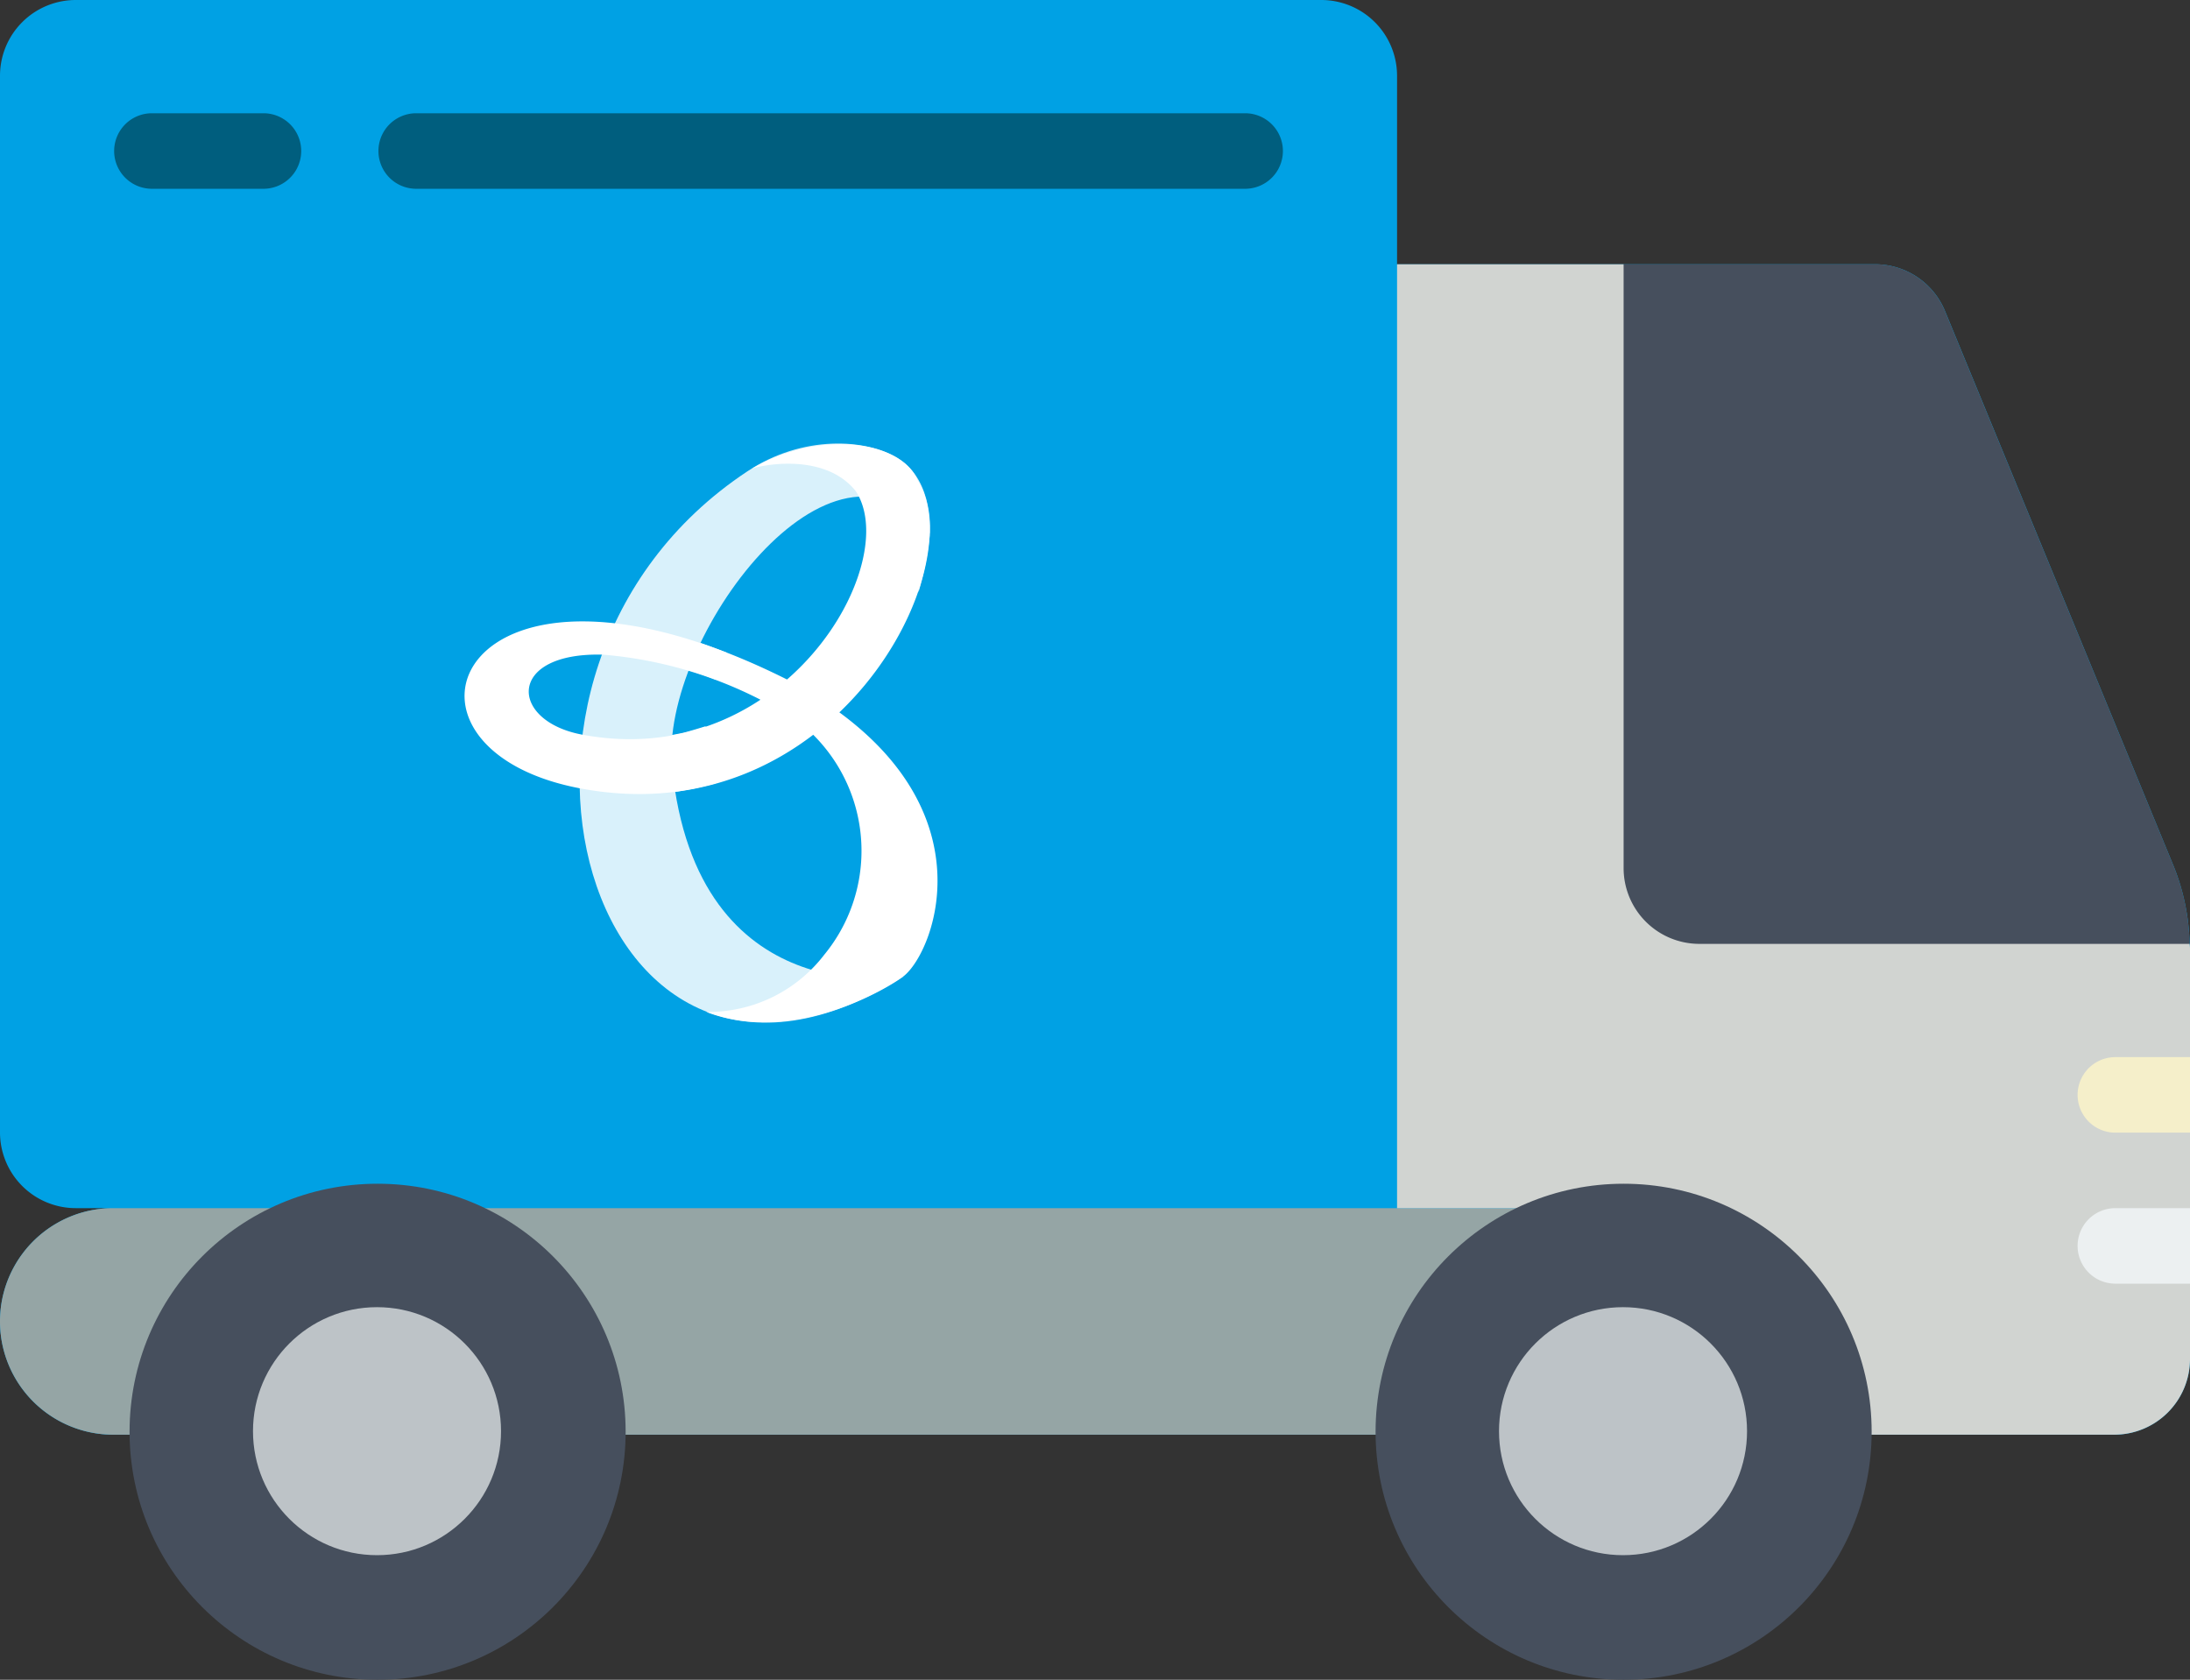 <svg xmlns="http://www.w3.org/2000/svg" width="108.091" height="82.915"><rect width="100%" height="100%" fill="#333333" stroke="none"/><g data-name="Group 13023"><g data-name="005---Truck"><path fill="#00a1e4" d="M108.072 46.591a10.9 10.9 0 0 0-.82-3.914L96 15.356a3.73 3.73 0 0 0-3.448-2.311H68.954V3.727A3.74 3.74 0 0 0 65.227 0h-61.5A3.74 3.74 0 0 0 0 3.727v52.182a3.74 3.74 0 0 0 3.727 3.727h1.864a5.591 5.591 0 0 0 0 11.182h1.864a11.182 11.182 0 1 0 22.364 0h39.135a11.182 11.182 0 1 0 22.364 0h13.045a3.74 3.74 0 0 0 3.727-3.727V46.945a2 2 0 0 0-.019-.354Z"/><path fill="#95a5a5" d="M18.636 59.636A11.18 11.18 0 0 0 7.455 70.818H5.591a5.591 5.591 0 0 1 0-11.182Zm61.5 0a11.18 11.18 0 0 0-11.182 11.182H29.818a11.18 11.18 0 0 0-11.182-11.182Z" data-name="Shape"/><path fill="#d1d4d1" d="M108.072 46.591a2 2 0 0 1 .019.354v20.146a3.74 3.74 0 0 1-3.727 3.727H91.318a11.18 11.18 0 0 0-11.182-11.182H68.954V13.045h11.182Z" data-name="Shape"/><path fill="#f5efca" d="M108.091 52.182v3.727h-3.727a1.864 1.864 0 0 1 0-3.727Z" data-name="Shape"/><path fill="#ecf0f1" d="M108.091 59.636v3.727h-3.727a1.864 1.864 0 0 1 0-3.727Z" data-name="Shape"/><path fill="#005e7e" d="M13.046 9.318H7.455a1.864 1.864 0 0 1 0-3.727h5.591a1.864 1.864 0 0 1 0 3.727m48.453 0h-41a1.864 1.864 0 0 1 0-3.727h41a1.864 1.864 0 0 1 0 3.727" data-name="Shape"/><path fill="#464f5d" d="M108.072 46.591H83.863a3.74 3.74 0 0 1-3.727-3.728V13.045h12.412a3.73 3.73 0 0 1 3.448 2.311l11.256 27.321a10.9 10.9 0 0 1 .82 3.914" data-name="Shape"/><g data-name="Group 13027" transform="translate(-74.017 -54.389)"><circle cx="12.242" cy="12.242" r="12.242" fill="#464f5d" transform="translate(80.412 112.82)"/><circle cx="6.121" cy="6.121" r="6.121" fill="#bdc3c7" data-name="Oval" transform="translate(86.504 118.913)"/></g><g data-name="Group 13028" transform="translate(-12.518 -54.389)"><circle cx="12.242" cy="12.242" r="12.242" fill="#464f5d" data-name="Oval" transform="translate(80.412 112.82)"/><circle cx="6.121" cy="6.121" r="6.121" fill="#bdc3c7" data-name="Oval" transform="translate(86.504 118.913)"/></g></g><g data-name="Group 12904"><path fill="#fff" d="M38.834 33.551a6 6 0 0 1-1.316.979 8.075 8.075 0 0 1 3.162 12.6 7.21 7.21 0 0 1-5.826 2.821c4.318 1.653 9.02-1.2 9.726-1.749 1.589-1.201 4.687-9.13-5.746-14.651" data-name="Path 20071"/><path fill="#fff" d="M42.237 24.243c-1.284-1.621-3.788-1.481-5.104-1.124 3.29-1.91 7.3-1.38 8.137.546 2.809 4.349-4.145 17.623-16.645 15.248-10.592-2.007-5.985-13.515 10.274-5.345l-1.348.979a20.8 20.8 0 0 0-7.768-2.231c-4.783-.144-4.671 3.274-1.043 3.948 9.918 1.862 15.856-8.442 13.497-12.021" data-name="Path 20072"/><path fill="#fff" d="M61.173 12.463s.225-2.632-1.557-3.74c-1.589-1-4.735-1.172-7.447.626-15.056 9.951-7.849 34.813 7.687 24.942 0 0-10.192 1.894-11.412-10.352-.625-6.324 8.01-17.864 12.729-11.476" data-name="Path 20073" opacity=".85" style="mix-blend-mode:normal;isolation:isolate" transform="translate(-15.276 13.914)"/><path fill="#fff" d="M129.8 24.264a3.96 3.96 0 0 1 3.5 1.878 16 16 0 0 1-.562 2.841c-.001-.017-.161-3.869-2.938-4.719" data-name="Path 20074" opacity=".8" style="mix-blend-mode:normal;isolation:isolate" transform="translate(-87.403 .251)"/><path fill="#fff" d="M33.152 37.852c.048.433.1.835.16 1.236.144-.016.674-.112.867-.144.465-.1 1.14-.273 1.14-.273a2.26 2.26 0 0 1-.482-2.825s-.867.273-1.172.337c-.225.048-.417.08-.5.1a8.6 8.6 0 0 0-.013 1.569" data-name="Path 20075"/><g data-name="Group 12903"><path fill="#fff" d="M35.881 32.22q-.674-.265-1.3-.482-.313.674-.578 1.348c.465.144.915.3 1.316.465a10.5 10.5 0 0 1 .562-1.331" data-name="Path 20076"/></g></g></g></svg>